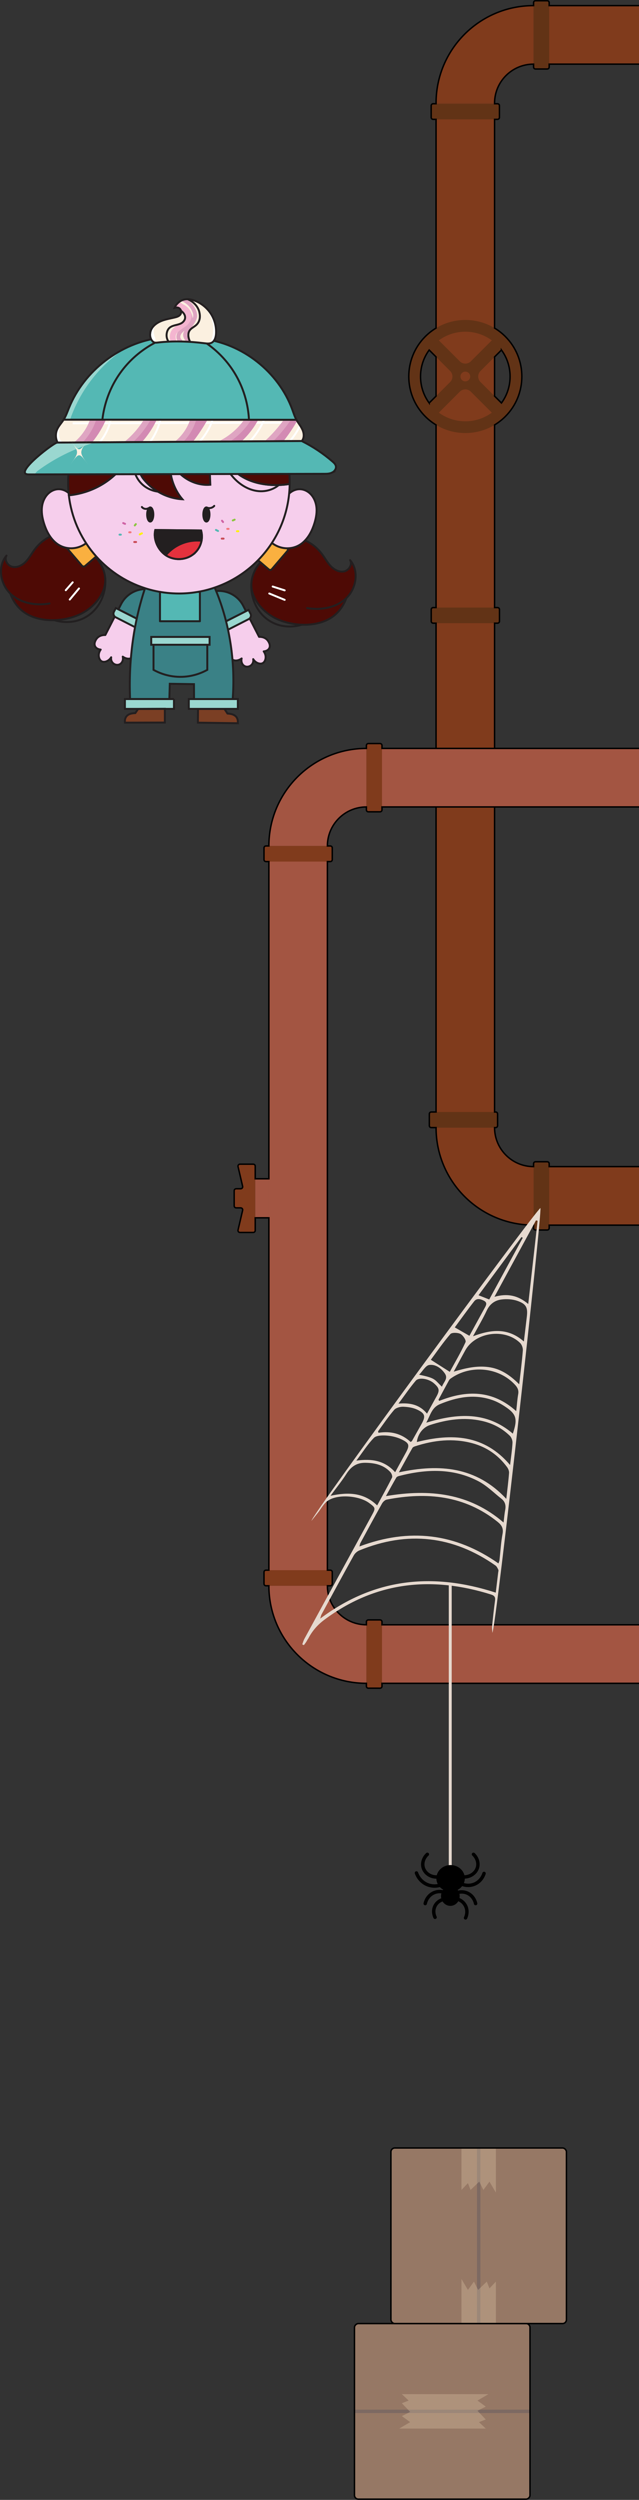 <?xml version="1.0" encoding="UTF-8"?>
<svg id="Layer_2" data-name="Layer 2" xmlns="http://www.w3.org/2000/svg" xmlns:xlink="http://www.w3.org/1999/xlink" viewBox="0 0 327.637 1281.392">
  <rect x="0" y="0" width="327.637" height="1281.392" fill="#333333" stroke="none"/>
  <defs>
    <style>
      .cls-1, .cls-2, .cls-3, .cls-4, .cls-5, .cls-6, .cls-7 {
        stroke-linejoin: round;
      }

      .cls-1, .cls-2, .cls-3, .cls-4, .cls-5, .cls-6, .cls-7, .cls-8, .cls-9, .cls-10, .cls-11, .cls-12, .cls-13, .cls-14, .cls-15, .cls-16, .cls-17, .cls-18, .cls-19, .cls-20, .cls-21, .cls-22, .cls-23, .cls-24, .cls-25, .cls-26 {
        stroke-linecap: round;
      }

      .cls-1, .cls-7, .cls-14, .cls-18, .cls-19, .cls-23, .cls-27, .cls-28, .cls-29, .cls-30, .cls-31 {
        stroke: #231f20;
      }

      .cls-1, .cls-18 {
        fill: #4e0a05;
      }

      .cls-2, .cls-3, .cls-4, .cls-6, .cls-13, .cls-20, .cls-21, .cls-22, .cls-24, .cls-25, .cls-32 {
        stroke: #221f20;
      }

      .cls-2, .cls-33, .cls-30 {
        fill: #54b8b4;
      }

      .cls-3, .cls-28 {
        fill: #3a8186;
      }

      .cls-4, .cls-24, .cls-32 {
        fill: #f6ceec;
      }

      .cls-5, .cls-6, .cls-7, .cls-34, .cls-35, .cls-8, .cls-9, .cls-10, .cls-11, .cls-12, .cls-13, .cls-14, .cls-15, .cls-16, .cls-17, .cls-36, .cls-26, .cls-31, .cls-37, .cls-38 {
        fill: none;
      }

      .cls-5, .cls-37 {
        stroke: #fff;
      }

      .cls-34 {
        stroke: #e6d9cf;
        stroke-width: 1.5px;
      }

      .cls-34, .cls-35, .cls-8, .cls-9, .cls-10, .cls-11, .cls-12, .cls-13, .cls-14, .cls-15, .cls-16, .cls-17, .cls-18, .cls-19, .cls-20, .cls-21, .cls-22, .cls-23, .cls-24, .cls-36, .cls-25, .cls-27, .cls-32, .cls-28, .cls-29, .cls-30, .cls-26, .cls-31, .cls-37, .cls-38 {
        stroke-miterlimit: 10;
      }

      .cls-35, .cls-8 {
        stroke-width: 3px;
      }

      .cls-35, .cls-26 {
        stroke: #dfa5c2;
      }

      .cls-39 {
        clip-path: url(#clippath);
      }

      .cls-8 {
        stroke: #f4b5d0;
      }

      .cls-40 {
        fill: #fff;
      }

      .cls-41, .cls-23, .cls-27 {
        fill: #fbf0e0;
      }

      .cls-42 {
        fill: #e6d9cf;
      }

      .cls-43 {
        fill: #803b1c;
      }

      .cls-44 {
        fill: #d38ab3;
      }

      .cls-45 {
        fill: #a35542;
      }

      .cls-46 {
        fill: #967865;
      }

      .cls-47, .cls-22, .cls-29 {
        fill: #9ad7d0;
      }

      .cls-48 {
        fill: #623316;
      }

      .cls-9, .cls-36 {
        stroke: #000;
      }

      .cls-9, .cls-38 {
        stroke-width: 1.75px;
      }

      .cls-10 {
        stroke: #cf63a5;
      }

      .cls-11 {
        stroke: #ca4b57;
      }

      .cls-12 {
        stroke: #54b8b4;
      }

      .cls-15 {
        stroke: #8cc63f;
      }

      .cls-16 {
        stroke: #fff300;
      }

      .cls-17 {
        stroke: #f3777c;
      }

      .cls-19 {
        fill: #7b3f24;
      }

      .cls-20 {
        fill: #e4313d;
      }

      .cls-21 {
        fill: #231f20;
      }

      .cls-49 {
        clip-path: url(#clippath-1);
      }

      .cls-50 {
        clip-path: url(#clippath-3);
      }

      .cls-51 {
        clip-path: url(#clippath-2);
      }

      .cls-36 {
        stroke-width: .75px;
      }

      .cls-25 {
        fill: #fab040;
      }

      .cls-26 {
        stroke-width: 2px;
      }

      .cls-38 {
        stroke: #7d6962;
      }

      .cls-52 {
        fill: #f9e0bd;
        opacity: .25;
      }
    </style>
    <clipPath id="clippath">
      <path class="cls-27" d="m154.712,226.07l-125.181.795c-1.041-2.006-1.154-4.466-.303-6.548.776-1.93,2.29-3.444,3.406-5.204h19.851l75.165.038,24.336.019c.965,1.779,2.328,3.331,3.123,5.185.814,1.854.946,4.22-.398,5.715Z"/>
    </clipPath>
    <clipPath id="clippath-1">
      <path class="cls-30" d="m52.486,215.114h-19.851c1.173-1.854,1.911-3.974,2.744-6.037,7.759-19.113,26.342-33.382,46.817-35.974,1.249-.17,2.555-.303,3.652-.946.946-.587,1.646-1.514,2.498-2.252,2.914-2.517,7.853-2.195,10.408.7.738.833,1.306,1.855,2.271,2.403.776.454,1.703.549,2.593.643,20.494,2.271,39.134,16.899,46.231,36.258.662,1.779,1.211,3.614,2.138,5.261l-24.336-.019-75.165-.038Z"/>
    </clipPath>
    <clipPath id="clippath-2">
      <path class="cls-30" d="m170.229,242.25c-1.249.605-2.706.624-4.088.624-49.504.095-99.009.208-148.514.303h-2.933c-8.686.019,14.268-17.391,14.836-16.312l125.181-.795c5.658,2.82,10.976,6.358,15.763,10.503.757.643,1.533,1.381,1.741,2.365.284,1.362-.738,2.725-1.987,3.312Z"/>
    </clipPath>
    <clipPath id="clippath-3">
      <path class="cls-23" d="m77.005,170.892c.096-.871.378-1.731.82-2.481,1.149-1.948,3.177-3.238,5.296-4.028s4.371-1.147,6.569-1.679c1.075-.26,2.235-.629,2.837-1.556.555-.854.451-2.079-.24-2.827-.744-.805-1.788-.81-2.759-.533.167-.356.335-.785.563-1.12.346-.509.755-.982,1.206-1.401.86-.799,1.897-1.415,3.04-1.705,1.817-.461,3.753-.091,5.505.573,3.353,1.27,6.283,3.634,8.232,6.644,1.95,3.01,2.91,6.649,2.699,10.229-.11,1.86-.719,3.953-2.408,4.738-1.054.49-2.278.345-3.432.203-7.989-.98-16.091-1.3-24.085-.367-.607.071-1.245.145-1.811-.084-.377-.152-.691-.428-.956-.737-.907-1.055-1.23-2.478-1.077-3.87Z"/>
    </clipPath>
  </defs>
  <g id="floor_clutter" data-name="floor clutter">
    <g>
      <g>
        <g>
          <g>
            <rect class="cls-43" x="272.637" y="597.989" width="55" height="30" transform="translate(600.274 1225.978) rotate(180)"/>
            <rect class="cls-43" x="-23.967" y="300.432" width="525.114" height="30" transform="translate(-76.842 554.022) rotate(-90)"/>
            <rect class="cls-43" x="273.59" y="2.875" width="54.047" height="30" transform="translate(601.227 35.75) rotate(180)"/>
            <path class="cls-43" d="m273.59,597.989c-11.046,0-20-8.954-20-20h-30c0,27.614,22.386,50,50,50v-30Z"/>
            <path class="cls-43" d="m253.59,52.875c0-11.046,8.954-20,20-20V2.875c-27.614,0-50,22.386-50,50h30Z"/>
          </g>
          <rect class="cls-48" x="273.59" y=".375" width="8" height="35" rx=".999" ry=".999"/>
          <rect class="cls-48" x="234.59" y="39.675" width="8" height="35" rx=".999" ry=".999" transform="translate(295.765 -181.415) rotate(90)"/>
          <rect class="cls-48" x="233.637" y="556.489" width="8" height="35" rx=".999" ry=".999" transform="translate(811.626 336.352) rotate(90)"/>
          <rect class="cls-48" x="273.59" y="595.489" width="8" height="35" rx=".999" ry=".999" transform="translate(555.18 1225.978) rotate(180)"/>
          <rect class="cls-48" x="234.613" y="297.932" width="8" height="35" rx=".999" ry=".999" transform="translate(554.045 76.819) rotate(90)"/>
          <path class="cls-48" d="m259.1,172.484c-11.31-11.31-29.71-11.31-41.02,0-11.3,11.31-11.3,29.71,0,41.01,11.31,11.31,29.71,11.31,41.02,0,11.3-11.3,11.3-29.7,0-41.01Zm-6.93,1.98l-10.75,10.75c-1.56,1.56-4.1,1.56-5.66,0l-10.75-10.75c8.06-5.92,19.1-5.92,27.16,0Zm-15.35,16.76c.98-.98,2.56-.98,3.54,0,.97.97.97,2.56,0,3.53-.98.98-2.56.98-3.54,0-.97-.97-.97-2.56,0-3.53Zm-16.76-11.81l10.75,10.75c1.56,1.56,1.56,4.09,0,5.65l2.83-2.82-13.58,13.58c-5.91-8.06-5.91-19.1,0-27.16Zm4.95,32.11l10.75-10.76c1.53-1.53,3.99-1.56,5.56-.09l10.85,10.85c-8.06,5.91-19.1,5.91-27.16,0Zm32.11-4.95l-13.58-13.58,2.83,2.82c-1.56-1.56-1.56-4.09,0-5.65l10.75-10.75c5.91,8.06,5.91,19.1,0,27.16Z"/>
          <path class="cls-36" d="m327.629,597.989h-46.047v-1.501c0-.552-.447-.999-.999-.999h-6.002c-.552,0-.999.448-.999.999v1.501c-11.046,0-20-8.954-20-20h.548c.552,0,.999-.447.999-.999v-6.002c0-.552-.447-.999-.999-.999h-.548v-250.557h1.524c.552,0,.999-.447.999-.999v-6.002c0-.552-.447-.999-.999-.999h-1.524v-93.625c1.963-1.186,3.817-2.62,5.51-4.313,11.3-11.3,11.3-29.7,0-41.01-1.693-1.693-3.547-3.127-5.51-4.313V61.175h1.501c.552,0,.999-.447.999-.999v-6.002c0-.552-.447-.999-.999-.999h-1.501v-.3c0-11.046,8.954-20,20-20v1.501c0,.552.447.999.999.999h6.002c.552,0,.999-.447.999-.999v-1.501h46.047m0-30h-46.047v-1.501c0-.552-.447-.999-.999-.999h-6.002c-.552,0-.999.447-.999.999v1.501c-27.614,0-50,22.386-50,50v.3h-1.501c-.552,0-.999.447-.999.999v6.002c0,.552.448.999.999.999h1.501v106.996c-1.963,1.186-3.817,2.62-5.51,4.313-11.3,11.31-11.3,29.71,0,41.01,1.693,1.693,3.547,3.127,5.51,4.313v93.625h-1.477c-.552,0-.999.447-.999.999v6.002c0,.552.448.999.999.999h1.477v250.557h-2.454c-.552,0-.999.447-.999.999v6.002c0,.552.447.999.999.999h2.454c0,27.295,21.874,49.466,49.047,49.976v.024h.953v1.501c0,.552.448.999.999.999h6.002c.552,0,.999-.447.999-.999v-1.501h46.047m-107.577-421.415c-5.91-8.06-5.91-19.1,0-27.16l3.53,3.53v20.1l-3.53,3.53Zm37.06-27.16c5.91,8.06,5.91,19.1,0,27.16l-3.53-3.53v-20.1l3.53-3.53Z"/>
        </g>
        <g>
          <g>
            <g>
              <rect class="cls-45" x="130.862" y="604.232" width="7" height="20"/>
              <path class="cls-43" d="m123.412,609.335h-2.319c-.564,0-1.022.457-1.022,1.022v7.751c0,.564.457,1.022,1.022,1.022h2.319c.658,0,1.145.613.995,1.254l-2.36,10.095c-.15.641.337,1.254.995,1.254h6.798c.564,0,1.022-.457,1.022-1.022v-32.957c0-.564-.457-1.022-1.022-1.022h-6.798c-.658,0-1.145.613-.995,1.254l2.36,10.095c.15.641-.337,1.254-.995,1.254Z"/>
            </g>
            <g>
              <rect class="cls-45" x="187.862" y="832.838" width="139.775" height="30" transform="translate(515.498 1695.676) rotate(180)"/>
              <rect class="cls-45" x="-36.744" y="608.232" width="379.212" height="30" transform="translate(-470.371 776.094) rotate(-90)"/>
              <rect class="cls-45" x="187.862" y="383.627" width="139.775" height="30" transform="translate(515.498 797.253) rotate(180)"/>
              <path class="cls-45" d="m167.862,433.627c0-11.046,8.954-20,20-20v-30c-27.614,0-50,22.386-50,50h30Z"/>
              <path class="cls-45" d="m187.862,832.838c-11.046,0-20-8.954-20-20h-30c0,27.614,22.386,50,50,50v-30Z"/>
            </g>
            <rect class="cls-43" x="148.862" y="420.127" width="8" height="35" rx=".999" ry=".999" transform="translate(590.488 284.765) rotate(90)"/>
            <rect class="cls-43" x="187.862" y="381.127" width="8" height="35" rx=".999" ry=".999" transform="translate(383.723 797.253) rotate(180)"/>
            <rect class="cls-43" x="148.862" y="791.338" width="8" height="35" rx=".999" ry=".999" transform="translate(961.7 655.977) rotate(90)"/>
            <rect class="cls-43" x="187.862" y="830.338" width="8" height="35" rx=".999" ry=".999" transform="translate(383.723 1695.676) rotate(180)"/>
          </g>
          <g>
            <path class="cls-36" d="m327.637,832.838h-131.775v-1.501c0-.552-.447-.999-.999-.999h-6.002c-.552,0-.999.447-.999.999v1.501c-11.046,0-20-8.954-20-20h1.501c.552,0,.999-.447.999-.999v-6.002c0-.552-.447-.999-.999-.999h-1.501v-363.212h1.501c.552,0,.999-.447.999-.999v-6.002c0-.552-.447-.999-.999-.999h-1.501c0-11.046,8.954-20,20-20v1.501c0,.552.447.999.999.999h6.002c.552,0,.999-.447.999-.999v-1.501h131.775"/>
            <path class="cls-36" d="m327.637,383.627h-131.775v-1.501c0-.552-.447-.999-.999-.999h-6.002c-.552,0-.999.447-.999.999v1.501c-27.614,0-50,22.386-50,50h-1.501c-.552,0-.999.447-.999.999v6.002c0,.552.447.999.999.999h1.501v162.606h-7v-6.478c0-.564-.457-1.022-1.022-1.022h-6.798c-.658,0-1.145.613-.995,1.254l2.36,10.095c.15.641-.337,1.254-.995,1.254h-2.319c-.564,0-1.021.457-1.021,1.022v7.751c0,.564.457,1.022,1.021,1.022h2.319c.658,0,1.145.613.995,1.254l-2.36,10.095c-.15.641.337,1.254.995,1.254h6.798c.564,0,1.022-.457,1.022-1.022v-6.478h7v180.606h-1.501c-.552,0-.999.447-.999.999v6.002c0,.552.447.999.999.999h1.501c0,27.614,22.386,50,50,50v1.501c0,.552.447.999.999.999h6.002c.552,0,.999-.447.999-.999v-1.501h131.775"/>
          </g>
        </g>
        <g>
          <path class="cls-42" d="m154.97,842.876c.365-.95.626-1.952,1.11-2.844,13.404-24.68,21.223-38.798,34.644-63.47,1.904-3.499,1.849-3.707-1.425-6.132-5.076-3.76-15.867-4.709-21.079-1.274-2.27,1.496-3.619,4.264-5.382,6.458-.959,1.193-1.909,2.393-3.124,3.918-.319-2.431,114.584-158.685,117.377-160.323,1.03,1.895-22.715,214.996-24.635,217.726-.084-1.504-.258-2.421-.164-3.313.463-4.426.939-8.852,1.535-13.263.229-1.69-.333-2.499-2.046-3.038-30.87-9.697-59.542-6.459-85.548,13.003-3.677,2.752-6.445,6.054-8.431,10.083-1.9,3.854,1.536-2.963-.549.806-.404.729-.962,1.381-1.449,2.068-.278-.136-.556-.271-.833-.407Zm99.216-26.518c.456-3.767.856-7.058,1.25-10.349.055-.46.251-.999.075-1.369-.376-.788-.784-1.709-1.473-2.192-21.726-15.209-45.012-17.907-69.815-7.713-1.131.465-2.253,1.5-2.834,2.545-5.59,10.065-11.067,20.188-16.557,30.303-.261.482-.34,1.054-.663,2.102,27.553-20.644,57.45-23.897,90.017-13.328Zm1.392-14.969c.262-.801.476-1.21.524-1.636.508-4.512.737-9.069,1.57-13.524.525-2.806-.435-4.471-2.552-6.168-16.823-13.487-36.179-15.412-56.823-11.398-.932.181-1.945,1.187-2.433,2.057-3.758,6.695-7.401,13.448-11.058,20.194-.231.426-.279.943-.511,1.773,25.594-9.615,49.228-6.802,71.282,8.702Zm4.018-33.102c.553-4.978,1.099-9.112,1.41-13.262.074-.99-.407-2.189-1.026-3.027-4.458-6.034-10.358-10.236-17.854-12.242-9.913-2.652-19.631-1.535-29.216,1.56-.53.171-1.199.448-1.437.865-2.253,3.948-4.427,7.936-6.958,12.52,21.029-4.526,39.779-2.832,55.082,13.586Zm-61.72-1.408c22.484-3.824,42.819-1.532,60.316,13.526.324-2.57.459-4.5.833-6.387.455-2.287.022-4.247-1.888-5.752-3.869-3.048-7.418-6.669-11.739-8.952-13.006-6.873-26.814-6.339-40.726-2.765-.534.137-1.222.403-1.46.811-1.724,2.946-3.35,5.944-5.336,9.518Zm68.339-57.319c.708-6.31,1.438-11.814,1.859-17.34.096-1.264-.495-2.955-1.413-3.852-7.831-7.657-22.896-5.587-28.08,3.765-2.016,3.635-3.964,7.304-5.943,10.958,5.968-1.809,11.643-3.134,17.672-2.371,6.28.795,11.115,4.068,15.905,8.841Zm-4.677,41.38c.497-4.285,1.057-7.824,1.236-11.38.06-1.194-.511-2.749-1.376-3.596-3.943-3.859-8.757-6.377-14.281-7.62-9.11-2.051-17.935-.716-26.614,2.092-3.639,1.177-6.301,4.667-6.774,8.722,17.932-4.546,34.534-3.85,47.81,11.782Zm-36.717-33.452c.131.193.263.385.394.578,14.072-5.605,27.395-5.604,39.465,5.267.382-3.414.553-6.09,1.017-8.719.342-1.937-.277-3.324-1.59-4.756-8.231-8.974-22.647-10.51-32.8-3.408-.385.269-.812.574-1.025.96-1.845,3.347-3.646,6.716-5.46,10.079Zm38.126,17.369c2.617-7.792,1.85-10.168-4.676-14.32-1.837-1.169-3.836-2.21-5.907-2.925-9.252-3.19-18.112-1.471-26.815,2.14-4.248,1.763-4.859,5.674-6.994,9.494,16.148-4.902,31.049-5.789,44.392,5.61Zm-93.485,31.858c9.32-2.062,17.272-1.553,23.919,4.949,2.72-5.019,5.29-9.579,7.613-14.251.34-.683-.205-2.14-.835-2.826-3.383-3.681-7.86-4.723-12.843-4.784-4.659-.057-7.449,2.159-9.737,5.748-2.295,3.601-5.024,6.95-8.117,11.165Zm101.384-98.308c1.655-14.706,3.228-28.688,4.802-42.669l-.836-.198c-7.096,13.06-14.193,26.121-21.289,39.181,6.451-1.798,11.897-.894,17.323,3.686Zm-2.242,19.216c.551-4.612,1.052-8.699,1.526-12.79.535-4.621-.298-6.457-4.941-8.058-2.501-.862-5.512-1.016-8.172-.662-3.355.446-5.901,2.36-7.411,5.579-1.991,4.242-4.407,8.302-7.08,13.256,9.612-3.647,18.084-4.344,26.078,2.675Zm-66.001,67.009c1.941-3.549,3.621-6.645,5.325-9.728,2.255-4.078,2.061-5.204-2.366-7.252-2.286-1.058-4.958-1.654-7.501-1.817-2.13-.136-5.129-.056-6.337,1.18-3.24,3.313-5.727,7.298-9.008,11.676,8.034-1.113,14.51-.024,19.886,5.94Zm-8.758-20.967c.064.252.128.504.191.756,6.392-1.008,11.973.475,16.484,4.691.393-.254.617-.321.697-.462,1.657-2.93,3.295-5.869,4.941-8.804,2.121-3.783,1.872-5.306-2.155-7.249-2.145-1.035-4.78-1.435-7.217-1.525-1.569-.058-3.75.523-4.672,1.591-3,3.476-5.547,7.308-8.269,11.002Zm25.098-9.057c1.735-3.146,3.242-5.897,4.767-8.639,1.818-3.267,1.617-4.424-1.246-6.935-2.625-2.303-7.666-3.226-9.302-1.301-3.017,3.55-5.629,7.413-8.855,11.742,6.089-.546,10.905.56,14.636,5.133Zm1.961-27.61c3.478,2.217,6.474,4.126,9.716,6.192,2.643-4.848,5.651-9.915,8.071-15.226.427-.938-1.25-3.497-2.596-4.212-1.362-.724-4.418-.801-5.174.07-3.687,4.249-6.852,8.909-10.017,13.177Zm12.275-16.594c2.658,1.524,4.925,2.824,7.499,4.301,2.531-4.618,5.204-9.507,7.891-14.39.711-1.291,1.393-2.61-.412-3.564-1.693-.895-3.673-1.452-5.016.26-3.467,4.42-6.714,8.996-9.962,13.393Zm17.66-14.316c5.746-10.559,11.475-21.09,17.205-31.621l-.677-.373c-7.316,9.913-14.633,19.827-22.012,29.825,1.98.783,3.478,1.375,5.483,2.169Zm-24.241,44.717c.866-2.468,3.357-4.147,1.435-6.863-1.929-2.727-4.789-4.711-7.952-4.277-1.832.251-3.281,3.052-5.184,4.993,8.765,1.761,7.832,2.581,11.701,6.147Z"/>
          <line class="cls-34" x1="230.854" y1="812.141" x2="230.854" y2="972.989"/>
          <g>
            <ellipse cx="231.035" cy="962.809" rx="7.292" ry="6.814"/>
            <ellipse cx="230.909" cy="971.868" rx="4.783" ry="5.043"/>
            <path class="cls-9" d="m219.118,950.491c-1.952,1.796-2.797,4.447-2.128,6.811.869,3.072,4.165,5.215,7.784,4.743"/>
            <path class="cls-9" d="m242.773,950.491c1.87,1.795,2.696,4.371,2.068,6.689-.839,3.095-4.153,5.297-7.845,4.865"/>
            <path class="cls-9" d="m213.523,960.038c.237.684,1.451,3.965,4.987,5.716,4.255,2.108,8.317.241,8.818,0"/>
            <path class="cls-9" d="m248.185,960.282c-.143.478-1.24,3.94-4.865,5.473-3.211,1.358-6.091.223-6.628,0"/>
            <path class="cls-9" d="m243.868,975.741c-.07-.354-.802-3.765-4.135-5.314-3.014-1.401-5.8-.184-6.203,0"/>
            <path class="cls-9" d="m218.023,975.741c.088-.434.799-3.65,3.953-5.314,3.483-1.837,6.87-.158,7.176,0"/>
            <path class="cls-9" d="m223.071,982.781c-.141-.279-1.466-3.021,0-5.87,1.321-2.568,3.88-3.222,4.257-3.312"/>
            <path class="cls-9" d="m234.321,973.356c.416.113,3.03.87,4.378,3.555,1.505,2.996.159,5.852,0,6.174"/>
          </g>
        </g>
      </g>
      <g>
        <path class="cls-19" d="m121.898,370.724c-6.813-.095-13.625-.208-20.438-.303.019-2.347.038-4.693.076-7.059h13.53c.511.795,1.041,1.59,1.571,2.384,1.211.114,2.441.227,3.52.889.454.265.965.643,1.363,1.4.568,1.098.454,2.271.378,2.687Z"/>
        <path class="cls-19" d="m84.524,363.305v7.059c-6.832.019-13.644.038-20.457.057-.057-.416-.17-1.59.416-2.687.397-.738.927-1.135,1.362-1.4,1.079-.624,2.328-.738,3.539-.833.239-.353.48-.708.721-1.062.245-.36.491-.719.736-1.076,4.561-.019,9.121-.038,13.682-.057Z"/>
        <path class="cls-3" d="m126.118,313.29l-14.117,7.172-6.983-13.682c-.151-.246-.208-.511-.208-.795,0-.625.36-1.23.946-1.533,6.945-3.558,15.442-.814,18.981,6.131l1.381,2.706Z"/>
        <path class="cls-4" d="m138.021,332.346c-.814,1.4-2.612,1.533-2.82,1.552,1.76,2.384.965,5.28-.549,6.037-1.306.662-3.577-.038-4.826-2.082.246,1.249-.246,2.517-1.211,3.255-.814.606-1.987.851-2.99.416-1.362-.568-2.157-2.271-1.722-4.012-1.741,1.287-3.804,1.381-4.845.435-1.06-.946-.927-2.876-.511-4.031.038-.132.095-.227.152-.341l-4.788-9.367-1.911-3.747,14.117-7.172,1.892,3.709,4.826,9.443c.322-.019,2.744-.132,4.296,1.703.17.208,1.93,2.365.889,4.201Z"/>
        <path class="cls-22" d="m128.01,316.999c-.133.132-.284.246-.473.341l-13.095,6.699c-.17.095-.36.151-.53.17-.889.189-1.836-.246-2.252-1.079l-1.022-1.968,1.362-.7,14.117-7.172,1.325-.662,1.003,1.911c.416.833.227,1.836-.435,2.46Z"/>
        <path class="cls-3" d="m82.026,305.058c0,.265-.057.53-.208.795l-6.964,13.682-14.136-7.172,1.381-2.706c3.539-6.945,12.035-9.689,18.981-6.15.606.303.946.908.946,1.552Z"/>
        <path class="cls-4" d="m72.942,323.263l-4.788,9.386c.038.095.095.208.132.322.416,1.154.549,3.085-.511,4.05-1.041.927-3.085.833-4.844-.435.435,1.741-.36,3.425-1.722,3.993-1.003.435-2.176.189-2.971-.416-.984-.738-1.476-1.987-1.23-3.255-1.249,2.044-3.52,2.763-4.826,2.101-1.514-.776-2.309-3.652-.549-6.037-.208-.019-2.006-.17-2.801-1.552-1.06-1.836.7-4.012.871-4.22,1.552-1.836,3.974-1.722,4.296-1.703l4.826-9.443,1.892-3.69,14.136,7.172-1.911,3.728Z"/>
        <path class="cls-22" d="m76.197,320.216l-1.022,1.968c-.416.851-1.363,1.268-2.233,1.079-.189-.019-.378-.076-.549-.17l-13.095-6.699c-.189-.095-.341-.208-.473-.341-.643-.606-.852-1.609-.435-2.441l1.003-1.93,1.325.681,14.136,7.172,1.344.681Z"/>
        <path class="cls-28" d="m70.993,363.135c4.504.057,9.008.114,13.531.17v.057h-13.682c.057-.076.095-.151.151-.227Z"/>
        <rect class="cls-29" x="96.805" y="358.329" width="25.15" height="5.034"/>
        <path class="cls-28" d="m119.324,358.329h-19.832c-.019-2.555-.019-5.09-.038-7.645-4.125-.057-8.251-.114-12.395-.189-.076,2.611-.151,5.223-.227,7.834h-20.135c-.454-10.768-.019-24.336,3.028-39.38,1.362-6.68,3.028-12.679,4.788-17.921h11.184v14.893h14.912v-14.893h9.405c2.725,6.339,5.942,15.404,7.872,26.853,2.044,11.979,2.006,22.538,1.438,30.448Z"/>
        <path class="cls-29" d="m89.198,358.329v5.034h-4.674v-.057c-4.561.019-9.121.038-13.682.057h-6.794v-5.034h25.15Z"/>
        <rect class="cls-29" x="77.541" y="326.48" width="29.918" height="4.012"/>
        <path class="cls-28" d="m106.286,330.492v12.868c-2.441,1.344-7.513,3.69-14.25,3.576-6.226-.095-10.919-2.252-13.322-3.576v-12.868h27.572Z"/>
        <rect class="cls-2" x="82.022" y="303.37" width="20.474" height="15.069"/>
        <path class="cls-1" d="m157.454,311.68c7.081,1.217,14.952-.132,20.135-5.109,5.182-4.976,6.602-13.999,1.926-19.454,1.284,2.154-.526,5.167-2.967,5.743-2.441.576-4.991-.694-6.763-2.468-1.772-1.774-2.979-4.021-4.449-6.053-3.15-4.358-7.902-7.886-13.269-8.223-5.367-.337-11.093,3.31-11.882,8.629-6.068.434-10.847,7.906-11.277,13.975-.577,8.144,6.282,15.511,13.27,18.649,8.87,3.983,22.227,4.377,29.847-2.422,3.26-2.909,4.819-6.32,5.563-8.376"/>
        <path class="cls-6" d="m128.909,298.72c-.148,1.72-.174,4.348.64,7.372.474,1.761,2.366,8.368,8.962,12.341,7.427,4.473,15.103,2.165,16.301,1.782"/>
        <path class="cls-1" d="m25.4,309.345c-7.081,1.217-14.952-.132-20.135-5.109-5.182-4.976-6.602-13.999-1.926-19.454-1.284,2.154.526,5.167,2.967,5.743,2.441.576,4.991-.694,6.763-2.468,1.772-1.774,2.979-4.021,4.449-6.053,3.15-4.358,7.902-7.886,13.269-8.223,5.367-.337,11.093,3.31,11.882,8.629,6.068.434,10.847,7.906,11.277,13.975.577,8.144-6.282,15.511-13.27,18.649-8.87,3.983-22.227,4.377-29.847-2.422-3.26-2.909-4.819-6.32-5.563-8.376"/>
        <path class="cls-6" d="m53.889,295.783c.206,1.823.304,4.681-.584,7.975-.469,1.74-2.362,8.351-8.962,12.341-7.502,4.535-15.274,2.174-16.471,1.788"/>
        <rect class="cls-25" x="36.82" y="274.738" width="10.288" height="14.514" rx="1.095" ry="1.095" transform="translate(-173.19 94.936) rotate(-40.532)"/>
        <rect class="cls-25" x="134.091" y="276.388" width="10.546" height="14.514" rx="1.095" ry="1.095" transform="translate(60.955 589.797) rotate(-139.468)"/>
        <path class="cls-32" d="m24.776,273.506c-.948-1.671-1.678-3.484-2.241-5.318-.876-2.853-1.399-5.876-.944-8.826.455-2.949,1.992-5.825,4.521-7.408,5.945-3.721,12.696,1.877,12.31,8.24.616,2.389,1.385,4.214,1.967,5.431.995,2.078,2.072,4.095,3.885,7.678.677,1.338,1.355,2.955.625,4.265-.272.488-.71.86-1.168,1.179-4.564,3.178-10.712,3.092-15.021-.446-1.614-1.325-2.904-2.975-3.935-4.794Z"/>
        <path class="cls-32" d="m158.978,273.506c.948-1.671,1.678-3.484,2.241-5.318.876-2.853,1.399-5.876.944-8.826-.455-2.949-1.992-5.825-4.521-7.408-5.945-3.721-12.696,1.877-12.31,8.24-.616,2.389-1.385,4.214-1.967,5.431-.995,2.078-2.072,4.095-3.885,7.678-.677,1.338-1.355,2.955-.625,4.265.272.488.71.86,1.168,1.179,4.564,3.178,10.712,3.092,15.021-.446,1.614-1.325,2.904-2.975,3.935-4.794Z"/>
        <path class="cls-24" d="m122.617,243.348c-5.431-3.785-9.272-9.651-9.424-9.916-2.479-3.86-4.239-8.194-5.09-12.698-11.733,5.734-26.872,3.558-36.523-5.223-.095,2.99-.814,15.48-10.862,26.096-10.011,10.578-22.387,11.998-25.415,12.263,2.536,22.462,18.167,40.951,39.059,47.631,3.633,1.192,7.418,1.987,11.335,2.403,1.987.208,3.993.322,6.037.322,3.028,0,5.98-.227,8.875-.7,3.255-.492,6.415-1.287,9.462-2.347,22.179-7.551,38.188-28.442,38.453-53.119-2.138.379-15.593,2.498-25.907-4.712Zm-23.882,41.046c-3.955,2.858-9.708,2.933-13.739.208-4.05-2.725-6.529-8.194-5.374-12.925,7.816.076,15.65.151,23.484.227.492,1.76.549,3.577.227,5.28-.549,2.839-2.119,5.431-4.598,7.21Z"/>
        <line class="cls-13" x1="148.547" y1="248.054" x2="148.528" y2="248.054"/>
        <line class="cls-13" x1="35.307" y1="253.864" x2="35.288" y2="253.864"/>
        <g>
          <g>
            <path class="cls-21" d="m103.334,277.183c-1.93-.208-6.018-.36-10.597,1.627-4.012,1.741-6.529,4.334-7.74,5.791-4.05-2.725-6.529-8.194-5.374-12.925,7.816.076,15.65.151,23.484.227.492,1.76.549,3.577.227,5.28Z"/>
            <path class="cls-20" d="m103.334,277.183c-.549,2.839-2.119,5.431-4.598,7.21-3.955,2.858-9.708,2.933-13.739.208,1.211-1.457,3.728-4.05,7.74-5.791,4.58-1.987,8.667-1.836,10.597-1.627Z"/>
            <ellipse class="cls-21" cx="77.031" cy="263.72" rx="1.586" ry="3.625"/>
            <ellipse class="cls-21" cx="105.831" cy="263.72" rx="1.586" ry="3.625"/>
          </g>
          <path class="cls-13" d="m75.927,260.58c-1.041.56-2.471.242-3.178-.706"/>
          <path class="cls-13" d="m106.309,260.269c1.227.444,2.714.038,3.544-.969"/>
          <g>
            <path class="cls-10" d="m113.829,266.91l.54.675"/>
            <path class="cls-12" d="m110.726,271.632l1.079.54"/>
            <path class="cls-17" d="m116.527,271.092h.675"/>
            <path class="cls-15" d="m119.36,266.775l.944-.405"/>
            <path class="cls-11" d="m113.694,276.084h.944"/>
            <path class="cls-16" d="m121.518,272.306h.675"/>
          </g>
          <g>
            <path class="cls-15" d="m69.646,268.657l-.54.675"/>
            <path class="cls-16" d="m72.749,273.378c-.36.18-.72.36-1.079.54"/>
            <path class="cls-17" d="m66.948,272.839h-.675"/>
            <path class="cls-10" d="m64.115,268.522l-.944-.405"/>
            <path class="cls-11" d="m69.781,277.83h-.944"/>
            <path class="cls-12" d="m61.957,274.053h-.675"/>
          </g>
        </g>
        <path class="cls-13" d="m68.604,235.063c-.87,4.574.652,9.536,3.937,12.837s8.239,4.846,12.818,3.998"/>
        <path class="cls-13" d="m113.462,232.794c1.019,4.466,3.206,8.661,6.284,12.053,3.36,3.703,7.935,6.488,12.916,6.915,4.982.427,10.303-1.811,12.832-6.125"/>
        <path class="cls-5" d="m37.258,298.491c-1.176,1.347-2.352,2.693-3.527,4.04"/>
        <path class="cls-5" d="m40.486,301.646c-1.574,1.889-3.149,3.778-4.723,5.667"/>
        <path class="cls-5" d="m138.07,304.22c2.628,1.086,5.256,2.173,7.883,3.259"/>
        <path class="cls-5" d="m139.817,300.648c2.045.651,4.091,1.303,6.136,1.954"/>
        <path class="cls-18" d="m91.738,190.583c-31.376,0-56.809,25.434-56.809,56.809,0,2.195.132,4.352.379,6.472,3.028-.265,15.404-1.684,25.415-12.263,3.3-3.487,5.58-7.172,7.176-10.66,1.071,5.656,3.933,12.318,5.397,14.242,4.772,6.268,12.368,10.298,20.234,10.735-4.756-5.597-7.039-13.224-6.138-20.513,2.921,8.201,11.778,13.857,20.448,13.058-.21-5.116-.419-10.232-.629-15.348,1.762-.445,3.394-.979,4.895-1.58.356.635.699,1.278,1.092,1.89.152.265,3.993,6.131,9.424,9.916,10.314,7.21,23.768,5.09,25.907,4.712.019-.208.019-.435.019-.662,0-31.376-25.434-56.809-56.809-56.809Z"/>
        <g>
          <g>
            <path class="cls-41" d="m154.712,226.07l-125.181.795c-1.041-2.006-1.154-4.466-.303-6.548.776-1.93,2.29-3.444,3.406-5.204h19.851l75.165.038,24.336.019c.965,1.779,2.328,3.331,3.123,5.185.814,1.854.946,4.22-.398,5.715Z"/>
            <g class="cls-39">
              <path class="cls-37" d="m28.587,223.137c1.28,3.01,4.405,5.141,7.674,5.235"/>
              <path class="cls-37" d="m47.72,230.098c4.321-3.606,7.458-8.607,8.823-14.066"/>
              <path class="cls-37" d="m74.419,229.539c4.164-4.33,7.012-9.908,8.078-15.82.455-2.521.567-5.232-.557-7.534"/>
              <path class="cls-37" d="m99.555,229.03c5.573-4.704,9.424-11.405,10.683-18.588"/>
              <path class="cls-37" d="m125.186,229.068c5.737-4.956,9.974-11.626,12.023-18.926"/>
              <path class="cls-37" d="m144.674,229.969c5.182-4.3,9.073-10.136,11.049-16.574"/>
              <path class="cls-37" d="m34.828,230.377c-2.17-1.111-3.881-3.088-4.67-5.394-.789-2.307-.647-4.917.388-7.124"/>
              <path class="cls-37" d="m37.255,216.971c38.244-.095,76.488-.189,114.732-.284"/>
              <path class="cls-44" d="m76.593,211.447c-3.416,7.734-8.876,14.466-15.883,19.224-1.116.758-1.611,2.199-.897,3.42.647,1.106,2.298,1.659,3.42.897,7.692-5.223,13.914-12.498,17.677-21.018.545-1.234.36-2.685-.897-3.42-1.063-.622-2.872-.345-3.42.897h0Z"/>
              <path class="cls-44" d="m102.247,212.326c-4.153,7.432-9.307,14.206-15.369,20.184-2.295,2.263,1.241,5.798,3.536,3.536,6.345-6.257,11.804-13.417,16.151-21.196,1.571-2.812-2.746-5.336-4.317-2.524h0Z"/>
              <path class="cls-44" d="m129.005,210.857c-3.425,7.198-8.786,13.02-15.639,16.944-1.171.67-1.574,2.263-.897,3.42.689,1.177,2.245,1.57,3.42.897,7.518-4.304,13.708-10.909,17.433-18.737.58-1.218.337-2.699-.897-3.42-1.09-.637-2.838-.328-3.42.897h0Z"/>
              <path class="cls-44" d="m148.977,211.528c-4.372,8.153-10.16,15.391-17.138,21.464-1.019.887-.908,2.627,0,3.536,1.011,1.011,2.514.889,3.536,0,7.267-6.325,13.367-13.986,17.92-22.476,1.52-2.835-2.794-5.363-4.317-2.524h0Z"/>
              <path class="cls-35" d="m147.999,214.23c-4.698,6.933-10.579,13.061-17.312,18.041"/>
              <path class="cls-35" d="m127.239,214.814c-4.207,6.489-10.576,11.551-17.848,14.184"/>
              <path class="cls-35" d="m99.332,214.154c-2.06,7.972-8.285,14.742-16.056,17.463"/>
              <path class="cls-35" d="m76.071,214.18c-4.024,7.196-9.984,13.298-17.083,17.491"/>
              <path class="cls-44" d="m50.153,212.288c-3.351,8.359-9.45,15.583-17.04,20.402-2.709,1.72-.204,6.049,2.524,4.317,8.771-5.569,15.478-13.761,19.338-23.39.503-1.254-.548-2.746-1.746-3.075-1.425-.392-2.571.488-3.075,1.746h0Z"/>
              <path class="cls-35" d="m48.187,213.652c-2.059,7.588-7.481,14.196-14.52,17.699"/>
            </g>
            <path class="cls-31" d="m154.712,226.07l-125.181.795c-1.041-2.006-1.154-4.466-.303-6.548.776-1.93,2.29-3.444,3.406-5.204h19.851l75.165.038,24.336.019c.965,1.779,2.328,3.331,3.123,5.185.814,1.854.946,4.22-.398,5.715Z"/>
          </g>
          <g>
            <path class="cls-33" d="m52.486,215.114h-19.851c1.173-1.854,1.911-3.974,2.744-6.037,7.759-19.113,26.342-33.382,46.817-35.974,1.249-.17,2.555-.303,3.652-.946.946-.587,1.646-1.514,2.498-2.252,2.914-2.517,7.853-2.195,10.408.7.738.833,1.306,1.855,2.271,2.403.776.454,1.703.549,2.593.643,20.494,2.271,39.134,16.899,46.231,36.258.662,1.779,1.211,3.614,2.138,5.261l-24.336-.019-75.165-.038Z"/>
            <g class="cls-49">
              <path class="cls-47" d="m35.431,216.581c5.487-17.179,17.397-31.842,33.097-40.716,4.394-2.484,9.015-4.481,13.829-5.995,3.059-.962,1.753-5.791-1.329-4.821-18.424,5.795-34.267,18.419-43.855,35.209-2.709,4.744-4.901,9.792-6.563,14.995-.981,3.072,3.845,4.388,4.821,1.329h0Z"/>
            </g>
            <path class="cls-31" d="m52.486,215.114h-19.851c1.173-1.854,1.911-3.974,2.744-6.037,7.759-19.113,26.342-33.382,46.817-35.974,1.249-.17,2.555-.303,3.652-.946.946-.587,1.646-1.514,2.498-2.252,2.914-2.517,7.853-2.195,10.408.7.738.833,1.306,1.855,2.271,2.403.776.454,1.703.549,2.593.643,20.494,2.271,39.134,16.899,46.231,36.258.662,1.779,1.211,3.614,2.138,5.261l-24.336-.019-75.165-.038Z"/>
          </g>
          <g>
            <path class="cls-33" d="m170.229,242.25c-1.249.605-2.706.624-4.088.624-49.504.095-99.009.208-148.514.303h-2.933c-8.686.019,14.268-17.391,14.836-16.312l125.181-.795c5.658,2.82,10.976,6.358,15.763,10.503.757.643,1.533,1.381,1.741,2.365.284,1.362-.738,2.725-1.987,3.312Z"/>
            <g class="cls-51">
              <path class="cls-47" d="m14.32,247.344c12.47-16.872,31.458-28.572,51.929-32.846,5.734-1.197,11.565-1.759,17.421-1.725,3.218.019,3.222-4.981,0-5-22.306-.129-44.294,8.424-60.99,23.147-4.722,4.164-8.937,8.84-12.678,13.901-.803,1.087-.18,2.791.897,3.42,1.271.744,2.616.192,3.42-.897h0Z"/>
              <path class="cls-47" d="m15.91,243.972c13.376-10.882,29.862-17.9,46.93-20.249,4.83-.665,9.719-.911,14.591-.816,3.219.063,3.219-4.937,0-5-18.264-.357-36.564,4.46-52.335,13.668-4.472,2.611-8.706,5.594-12.722,8.861-1.048.853-.886,2.65,0,3.536,1.036,1.036,2.485.855,3.536,0h0Z"/>
            </g>
            <path class="cls-31" d="m170.229,242.25c-1.249.605-2.706.624-4.088.624-49.504.095-99.009.208-148.514.303h-2.933c-8.686.019,14.268-17.391,14.836-16.312l125.181-.795c5.658,2.82,10.976,6.358,15.763,10.503.757.643,1.533,1.381,1.741,2.365.284,1.362-.738,2.725-1.987,3.312Z"/>
          </g>
          <line class="cls-31" x1="85.839" y1="172.155" x2="101.022" y2="173.013"/>
          <path class="cls-14" d="m52.49,215.128c.549-4.796,2.314-14.376,9.161-23.967,9.076-12.713,21.361-17.436,25.828-18.914"/>
          <path class="cls-7" d="m127.651,215.151c-.227-4.598-1.358-14.876-8.28-25.384-6.32-9.595-14.311-14.586-18.349-16.754"/>
        </g>
        <g>
          <g>
            <path class="cls-41" d="m77.005,170.892c.096-.871.378-1.731.82-2.481,1.149-1.948,3.177-3.238,5.296-4.028s4.371-1.147,6.569-1.679c1.075-.26,2.235-.629,2.837-1.556.555-.854.451-2.079-.24-2.827-.744-.805-1.788-.81-2.759-.533.167-.356.335-.785.563-1.12.346-.509.755-.982,1.206-1.401.86-.799,1.897-1.415,3.04-1.705,1.817-.461,3.753-.091,5.505.573,3.353,1.27,6.283,3.634,8.232,6.644,1.95,3.01,2.91,6.649,2.699,10.229-.11,1.86-.719,3.953-2.408,4.738-1.054.49-2.278.345-3.432.203-7.989-.98-16.091-1.3-24.085-.367-.607.071-1.245.145-1.811-.084-.377-.152-.691-.428-.956-.737-.907-1.055-1.23-2.478-1.077-3.87Z"/>
            <g class="cls-50">
              <path class="cls-40" d="m111.71,178.914c2.551-4.6,3.362-10.035,2.106-15.16-1.171-4.777-4.094-8.832-7.989-11.765-1.079-.813-2.795-.173-3.42.897-.749,1.28-.185,2.606.897,3.42,6.182,4.655,7.797,13.399,4.089,20.084-1.562,2.816,2.755,5.341,4.317,2.524h0Z"/>
              <path class="cls-40" d="m79.395,172.779c-.117-.26-.115-.25.005.028-.051-.128-.099-.257-.145-.387-.091-.26-.172-.524-.242-.791-.07-.268-.118-.538-.177-.808-.126-.577.01.386-.022-.155-.034-.553-.061-1.098-.025-1.652.009-.138.021-.275.035-.412-.048.323-.05.339-.004.05.046-.231.087-.462.143-.691.112-.456.231-.968.448-1.387-.302.584.1-.18.155-.286.105-.202.216-.399.334-.593.118-.194.251-.379.372-.571.164-.224.15-.212-.043.038.08-.102.163-.202.247-.301.338-.396.706-.759,1.097-1.102.987-.864.95-2.663,0-3.536-1.052-.966-2.483-.922-3.536,0-1.936,1.696-3.378,4.083-3.941,6.598-.649,2.902-.254,5.794.98,8.479.548,1.192,2.363,1.579,3.42.897,1.23-.793,1.483-2.145.897-3.42h0Z"/>
              <path class="cls-26" d="m96.644,174.829c-1.431-1.335-1.729-2.437-1.732-3.203-.005-1.452,1.052-2.042,3.155-5.253,1.831-2.796,1.954-3.759,1.986-4.096.17-1.799-.62-3.221-1.11-4.104-1.597-2.878-4.218-4.232-5.469-4.771"/>
              <path class="cls-26" d="m92.565,174.867c-1.192-.712-1.378-2.459-.781-3.712.597-1.253,1.756-2.128,2.863-2.965,1.108-.837,2.252-1.741,2.799-3.017.736-1.717.198-3.768-.893-5.285-1.09-1.517-2.659-2.61-4.195-3.672"/>
              <path class="cls-8" d="m88.984,175.044c-.487-1.489-.656-3.264.147-4.678.473-.832,1.241-1.448,1.991-2.043,2.549-2.024,3.444-2.102,4.504-3.576.377-.525,1.146-1.595,1.136-2.893-.016-2.061-1.989-4.048-4.838-5.102"/>
            </g>
            <path class="cls-14" d="m77.005,170.892c.096-.871.378-1.731.82-2.481,1.149-1.948,3.177-3.238,5.296-4.028s4.371-1.147,6.569-1.679c1.075-.26,2.235-.629,2.837-1.556.555-.854.451-2.079-.24-2.827-.744-.805-1.788-.81-2.759-.533.167-.356.335-.785.563-1.12.346-.509.755-.982,1.206-1.401.86-.799,1.897-1.415,3.04-1.705,1.817-.461,3.753-.091,5.505.573,3.353,1.27,6.283,3.634,8.232,6.644,1.95,3.01,2.91,6.649,2.699,10.229-.11,1.86-.719,3.953-2.408,4.738-1.054.49-2.278.345-3.432.203-7.989-.98-16.091-1.3-24.085-.367-.607.071-1.245.145-1.811-.084-.377-.152-.691-.428-.956-.737-.907-1.055-1.23-2.478-1.077-3.87Z"/>
          </g>
          <path class="cls-14" d="m86.431,175.133c-.324-.47-1.054-1.671-1.029-3.326.004-.254.015-2.714,1.794-4.007.848-.616,1.882-.909,2.899-1.163,1.017-.254,2.057-.486,2.967-1.005.363-.207,1.571-1.051,1.814-2.427.247-1.396-.592-2.925-2.067-3.879"/>
          <path class="cls-14" d="m97.484,175.239c-1.194-2.485-1.036-4.09-.628-5.119.984-2.482,3.74-2.43,5.06-5.28.93-2.008.481-4.021.308-4.796-1.006-4.508-5.382-6.422-5.891-6.635"/>
        </g>
        <path class="cls-41" d="m45.248,238.351c-4.754-6.64-4.571-6.64-9.325,0,4.754-6.64,4.754-6.385,0-13.025,4.754,6.64,4.571,6.64,9.325,0-4.754,6.64-4.754,6.385,0,13.025Z"/>
      </g>
      <g>
        <g>
          <rect class="cls-46" x="181.749" y="1191.017" width="90" height="90" rx="2" ry="2" transform="translate(1462.766 1009.267) rotate(90)"/>
          <line class="cls-38" x1="271.749" y1="1236.017" x2="181.749" y2="1236.017"/>
          <polygon class="cls-52" points="244.809 1230.491 250.432 1227.195 227.559 1227.195 206.044 1227.195 209.534 1230.491 206.044 1231.848 210.31 1236.308 206.044 1238.44 210.31 1241.543 204.687 1244.839 227.559 1244.839 249.074 1244.839 245.584 1241.543 249.074 1240.185 244.809 1235.726 249.074 1233.593 244.809 1230.491"/>
          <rect class="cls-36" x="181.749" y="1191.017" width="90" height="90" rx="2" ry="2" transform="translate(1462.766 1009.267) rotate(90)"/>
        </g>
        <g>
          <rect class="cls-46" x="200.436" y="1101.017" width="90" height="90" rx="2" ry="2"/>
          <line class="cls-38" x1="245.436" y1="1101.017" x2="245.436" y2="1191.017"/>
          <polygon class="cls-52" points="236.613 1101.017 236.613 1122.532 239.91 1119.042 241.267 1122.532 245.726 1118.266 247.859 1122.532 250.961 1118.266 254.258 1123.889 254.258 1101.017 236.613 1101.017"/>
          <polygon class="cls-52" points="254.258 1191.017 254.258 1169.502 250.961 1172.992 249.604 1169.502 245.145 1173.767 243.012 1169.502 239.91 1173.767 236.613 1168.144 236.613 1191.017 254.258 1191.017"/>
          <rect class="cls-36" x="200.436" y="1101.017" width="90" height="90" rx="2" ry="2"/>
        </g>
      </g>
    </g>
  </g>
</svg>